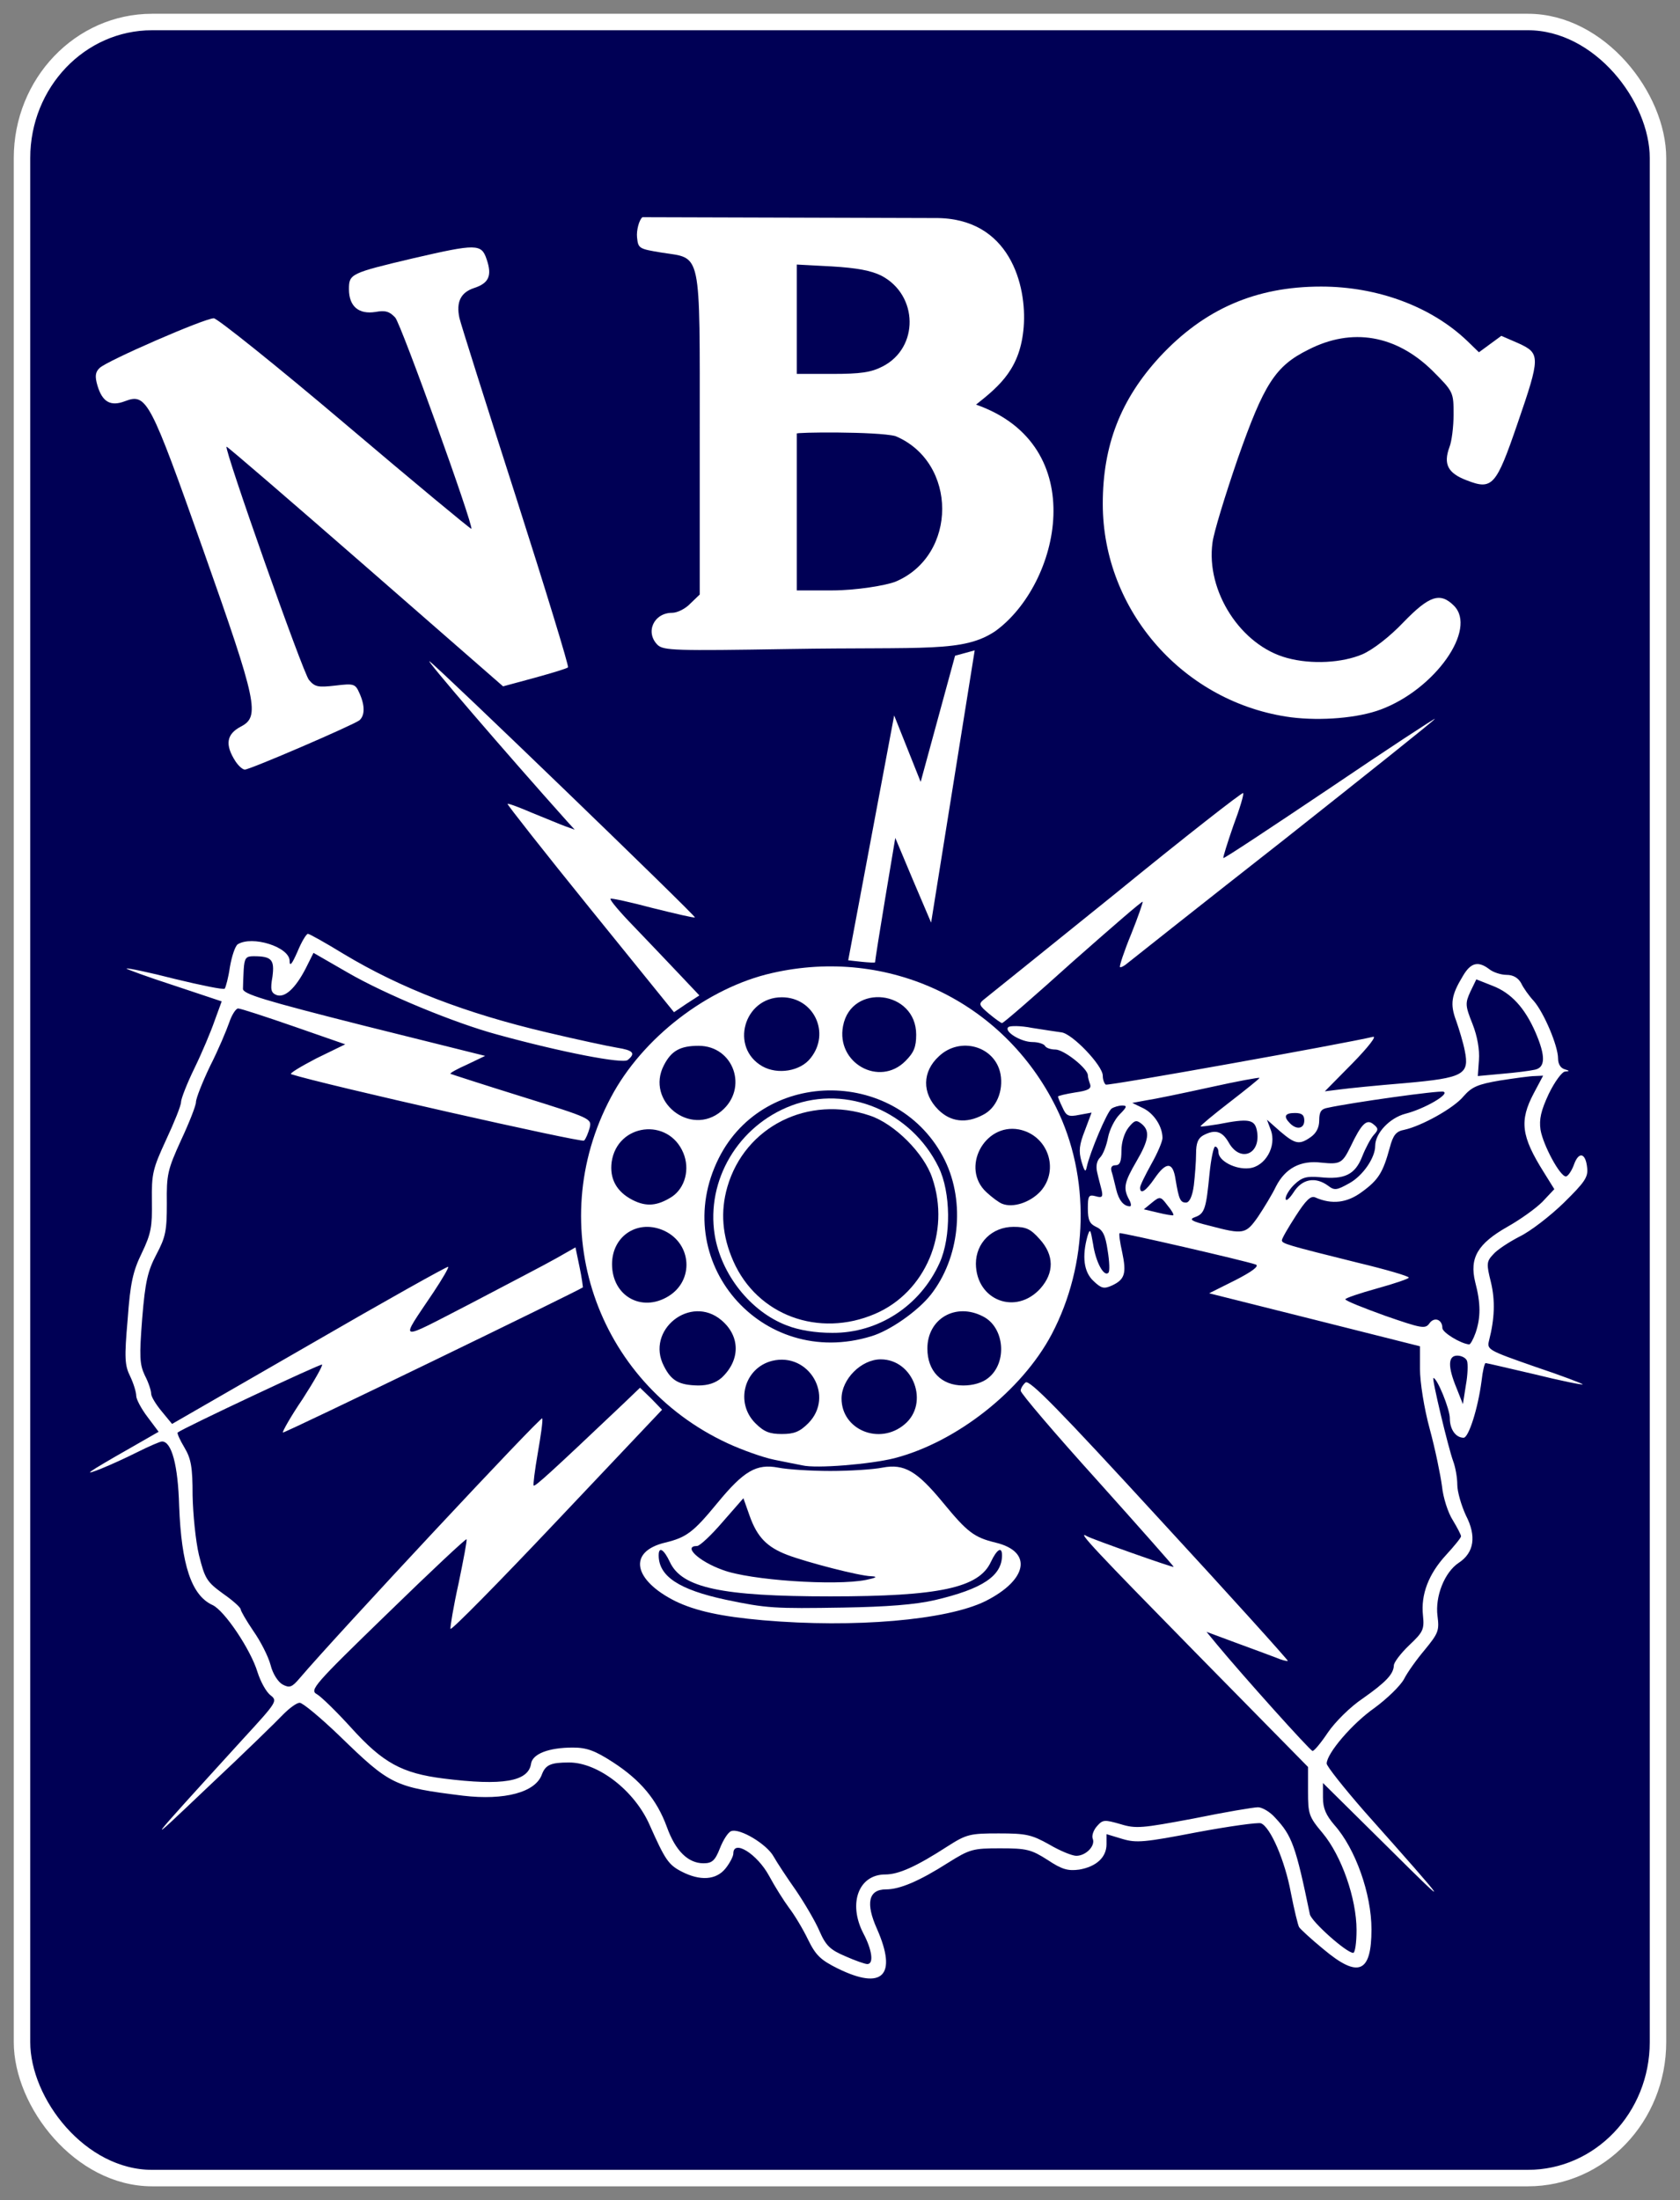 <svg xmlns:xlink="http://www.w3.org/1999/xlink" xmlns:dc="http://purl.org/dc/elements/1.1/" xmlns:cc="http://creativecommons.org/ns#" xmlns:rdf="http://www.w3.org/1999/02/22-rdf-syntax-ns#" xmlns:svg="http://www.w3.org/2000/svg" xmlns="http://www.w3.org/2000/svg" xmlns:sodipodi="http://sodipodi.sourceforge.net/DTD/sodipodi-0.dtd" xmlns:inkscape="http://www.inkscape.org/namespaces/inkscape" version="1.1" id="svg2" width="1500" height="1963.88" viewBox="0 0 1220 1597.293" sodipodi:docname="NBC Radio Blue Network.svg" inkscape:version="1.0.1 (3bc2e813f5, 2020-09-07)"><rect x="0" y="0" width="1220" height="1597.293" fill="#808080" stroke="none"/><SCRIPT xmlns="" id="allow-copy_script"/>
  <defs id="defs6"/>
  <sodipodi:namedview pagecolor="#585858" bordercolor="#666666" borderopacity="1" objecttolerance="10" gridtolerance="10" guidetolerance="10" inkscape:pageopacity="0" inkscape:pageshadow="2" inkscape:window-width="1920" inkscape:window-height="1017" id="namedview4" showgrid="false" inkscape:pagecheckerboard="true" inkscape:zoom="0.32732669" inkscape:cx="562.17184" inkscape:cy="991.77748" inkscape:window-x="-8" inkscape:window-y="-8" inkscape:window-maximized="1" inkscape:current-layer="g10"/>
  <g inkscape:groupmode="layer" inkscape:label="Image" id="g10">
    <rect style="opacity:1;fill:#000055;fill-opacity:1;fill-rule:evenodd;stroke:#ffffff;stroke-width:11.96;stroke-linecap:square;stroke-miterlimit:4;stroke-dasharray:none;stroke-opacity:1;paint-order:markers fill stroke" id="rect863" width="1188.04" height="1565.333" x="15.98" y="15.98" rx="94.464" ry="98.79"/>
    <g id="layer101" fill="#010101" stroke="none" transform="matrix(0.271,0,0,0.271,52.419,161.949)" style="fill:#ffffff;fill-opacity:1">
      <path d="m 2051.642,4676.139 c -46,-23 -59,-35 -80,-78 -14,-29 -37,-67 -51,-85 -14,-19 -38,-57 -53,-85 -32,-59 -96,-99 -96,-60 0,7 -9,25 -21,40 -25,31 -68,34 -118,8 -35,-18 -44,-32 -85,-124 -40,-92 -138,-168 -216,-168 -49,0 -63,6 -73,32 -17,48 -100,70 -211,57 -185,-23 -195,-28 -332,-161 -50,-48 -98,-88 -106,-88 -8,0 -27,14 -44,31 -16,17 -105,104 -199,192 -181,172 -182,174 92,-127 90,-98 92,-101 73,-116 -12,-9 -27,-37 -35,-62 -18,-60 -89,-166 -121,-180 -56,-26 -83,-107 -89,-265 -3,-109 -20,-173 -46,-173 -5,0 -35,13 -67,29 -66,33 -144,65 -122,50 8,-6 52,-32 98,-58 l 82,-47 -30,-40 c -16,-21 -30,-47 -30,-56 0,-10 -7,-33 -16,-52 -15,-30 -16,-50 -7,-153 7,-97 14,-129 38,-178 25,-52 28,-71 27,-139 -1,-73 2,-86 38,-164 22,-47 40,-92 40,-101 0,-9 16,-50 36,-91 20,-41 44,-98 54,-127 l 19,-52 -129,-43 c -71,-23 -128,-44 -126,-45 2,-2 60,10 130,28 70,17 129,29 133,26 3,-4 10,-30 14,-58 5,-29 14,-56 21,-61 39,-24 138,7 139,44 0,17 6,10 21,-24 11,-27 24,-48 28,-48 4,0 47,24 96,54 153,92 327,159 544,210 80,19 164,37 188,41 44,7 51,15 29,33 -13,11 -178,-21 -349,-68 -115,-31 -301,-108 -401,-166 l -92,-53 -21,42 c -28,54 -56,79 -78,71 -15,-6 -17,-15 -11,-49 6,-46 -2,-55 -51,-55 -20,0 -24,5 -26,35 -1,19 -2,43 -2,52 -1,14 55,31 324,99 l 325,81 -48,23 c -27,12 -47,23 -45,25 2,1 88,29 191,61 186,58 188,59 182,84 -4,14 -10,29 -15,34 -6,6 -702,-151 -785,-178 -5,-2 25,-20 67,-42 l 78,-38 -138,-48 c -75,-26 -142,-48 -149,-48 -6,0 -17,17 -24,38 -7,20 -29,73 -51,116 -21,44 -38,87 -38,97 0,9 -18,55 -40,102 -36,79 -39,92 -38,169 0,73 -3,90 -28,137 -23,44 -30,72 -38,171 -8,103 -7,123 7,153 10,19 17,41 17,49 0,8 13,29 28,47 l 28,34 368,-212 c 202,-117 370,-211 372,-209 2,2 -16,33 -40,69 -91,136 -101,133 99,30 99,-52 203,-106 231,-122 l 51,-29 11,53 c 6,28 9,53 9,54 -9,8 -801,392 -804,389 -2,-2 21,-43 53,-90 31,-48 54,-89 52,-92 -4,-3 -372,170 -387,182 -2,2 6,20 18,40 18,30 22,53 22,128 1,50 8,122 17,160 16,64 21,72 65,104 26,18 47,37 47,42 0,4 15,30 34,58 19,27 40,68 46,91 6,24 20,45 32,52 19,10 25,8 47,-18 96,-113 646,-702 649,-695 2,6 -4,47 -12,93 -8,46 -13,86 -11,87 3,4 45,-34 238,-217 l 47,-45 30,29 29,30 -282,298 c -155,164 -283,294 -285,289 -1,-5 8,-60 22,-123 13,-63 23,-115 21,-117 -2,-2 -98,88 -213,200 -196,190 -208,204 -188,215 11,6 53,47 92,90 85,94 136,122 248,136 158,20 227,8 234,-40 4,-26 47,-43 112,-43 37,0 59,8 107,39 74,48 118,100 145,174 23,64 57,97 98,97 23,0 31,-7 44,-40 9,-23 22,-43 30,-46 23,-9 96,35 114,68 9,16 36,57 60,91 23,34 52,83 63,109 17,39 29,50 69,67 27,12 53,21 59,21 18,0 13,-38 -11,-83 -41,-80 -12,-157 59,-157 36,0 83,-21 168,-76 50,-32 60,-34 136,-34 73,0 88,3 136,30 29,17 61,30 72,30 26,0 52,-27 44,-46 -3,-8 2,-23 12,-34 15,-17 20,-17 62,-5 42,13 58,11 197,-15 83,-17 160,-30 172,-30 11,0 32,12 46,28 45,48 55,75 93,259 5,20 98,103 116,103 5,0 9,-27 9,-61 0,-84 -40,-199 -91,-260 -37,-44 -39,-51 -39,-112 v -65 l -300,-305 c -263,-268 -325,-333 -292,-313 14,8 232,85 232,82 0,-2 -92,-106 -205,-232 -113,-125 -205,-233 -205,-240 0,-6 6,-16 13,-22 10,-9 91,74 359,366 191,207 345,378 344,380 -2,1 -16,-2 -32,-9 -16,-6 -64,-24 -108,-40 l -78,-29 28,34 c 67,81 250,285 256,285 4,1 23,-22 41,-49 19,-28 60,-69 93,-91 64,-45 83,-66 84,-89 0,-8 18,-32 41,-54 37,-35 41,-42 37,-80 -6,-56 15,-111 62,-162 22,-24 40,-46 40,-50 0,-4 -10,-23 -22,-43 -13,-20 -26,-61 -29,-91 -4,-30 -18,-99 -33,-154 -15,-55 -26,-125 -26,-160 v -61 l -282,-71 -283,-71 70,-35 c 45,-23 65,-38 55,-42 -28,-10 -362,-87 -365,-84 -2,2 1,25 7,51 12,57 7,73 -27,89 -22,10 -29,8 -50,-12 -26,-24 -31,-66 -16,-120 7,-22 8,-19 15,21 7,48 29,89 41,77 4,-3 3,-30 -2,-60 -6,-41 -13,-55 -31,-63 -17,-8 -22,-18 -22,-49 0,-34 2,-38 21,-33 17,5 20,2 16,-16 -3,-12 -9,-34 -12,-48 -4,-17 -1,-31 8,-40 8,-8 17,-32 21,-53 4,-21 18,-49 31,-62 20,-20 21,-24 7,-24 -9,0 -22,4 -28,8 -12,7 -59,119 -67,157 -3,15 -6,12 -14,-15 -8,-28 -6,-45 9,-83 l 18,-48 -33,6 c -29,6 -35,3 -45,-20 -7,-14 -12,-27 -12,-29 0,-2 21,-7 46,-11 35,-5 44,-10 40,-22 -3,-8 -6,-19 -6,-24 0,-18 -64,-69 -87,-69 -12,0 -25,-4 -28,-10 -3,-5 -18,-10 -33,-10 -32,0 -78,-29 -65,-40 4,-4 33,-4 63,2 30,5 66,10 79,12 29,3 111,89 111,116 0,11 4,21 8,24 6,4 641,-110 716,-128 11,-3 -12,27 -55,71 l -74,75 40,-5 c 22,-3 101,-11 175,-17 157,-14 173,-23 160,-87 -4,-21 -15,-57 -23,-80 -17,-45 -13,-69 18,-120 21,-36 41,-41 71,-18 10,8 31,15 46,15 18,0 31,8 39,22 6,13 21,34 34,48 27,31 65,120 65,154 0,15 7,26 18,29 13,4 14,5 1,6 -8,0 -28,27 -44,60 -21,45 -26,68 -22,96 7,41 52,125 68,125 5,0 15,-14 21,-30 13,-38 32,-34 36,7 3,25 -7,39 -63,94 -36,35 -89,76 -118,90 -29,15 -61,36 -71,48 -18,19 -18,26 -6,74 12,50 10,98 -5,157 -6,24 -2,26 124,70 72,24 129,46 127,47 -2,2 -60,-10 -129,-27 -69,-16 -128,-30 -131,-30 -3,0 -8,21 -11,48 -10,76 -35,152 -48,152 -21,0 -37,-22 -37,-52 0,-25 -34,-108 -44,-108 -5,0 40,188 53,223 6,16 11,44 11,63 0,19 11,56 23,82 29,56 22,100 -19,127 -38,25 -64,90 -57,143 5,39 2,46 -34,90 -22,26 -47,61 -56,79 -10,18 -45,52 -79,77 -60,42 -128,122 -128,149 0,7 46,65 101,128 234,263 239,271 66,99 l -177,-175 v 39 c 0,29 8,47 31,74 56,63 99,184 99,279 0,117 -35,132 -129,53 -33,-27 -62,-54 -65,-59 -3,-5 -13,-46 -22,-92 -16,-87 -55,-176 -80,-186 -8,-3 -86,8 -172,24 -140,27 -162,29 -199,18 l -43,-13 v 27 c 0,35 -27,60 -73,68 -30,4 -46,0 -85,-26 -44,-28 -56,-31 -127,-31 -73,0 -81,2 -140,39 -77,49 -129,71 -166,71 -47,0 -55,37 -24,106 55,125 15,165 -105,106 z m 1686,-1628 c -3,-8 -15,-14 -26,-14 -25,0 -26,29 -2,87 l 17,43 8,-51 c 5,-27 6,-57 3,-65 z m 23,-75 c 14,-41 14,-79 -1,-136 -16,-65 7,-103 86,-148 34,-19 76,-49 94,-67 l 32,-34 -28,-45 c -61,-97 -66,-138 -27,-212 l 25,-47 -22,1 c -13,0 -55,6 -94,12 -59,10 -75,17 -97,42 -26,32 -113,80 -159,90 -22,4 -30,14 -39,48 -18,66 -30,86 -74,118 -40,30 -81,35 -126,15 -12,-5 -25,8 -52,50 -20,31 -37,60 -37,65 0,9 14,13 203,60 75,18 137,36 137,40 0,3 -38,16 -85,29 -47,13 -85,26 -85,29 0,4 48,23 106,44 98,34 108,36 119,21 13,-19 35,-11 35,12 0,12 49,42 72,44 3,0 11,-14 17,-31 z m -583,-311 c 16,-24 38,-60 48,-81 25,-49 66,-71 122,-64 50,5 56,2 78,-43 29,-61 43,-75 61,-60 14,11 14,15 1,29 -8,9 -22,35 -31,58 -19,48 -47,62 -113,55 -35,-3 -48,0 -68,19 -13,12 -24,30 -24,38 0,9 9,2 21,-16 23,-37 59,-43 93,-18 17,13 23,12 57,-7 36,-20 69,-68 69,-100 0,-34 39,-75 81,-86 51,-13 120,-53 102,-59 -11,-4 -246,29 -310,43 -18,3 -23,11 -23,34 0,19 -8,34 -22,44 -31,22 -42,20 -83,-15 l -35,-31 10,27 c 17,44 -15,99 -58,103 -37,4 -82,-20 -82,-43 0,-8 -4,-15 -9,-15 -4,0 -11,33 -15,73 -9,93 -13,107 -39,116 -17,6 -10,11 39,23 91,24 97,23 130,-24 z m -243,-31 c -18,-24 -20,-24 -41,-7 l -22,18 38,9 c 20,5 39,8 41,7 2,-2 -5,-14 -16,-27 z m -103,-16 c -16,-30 -12,-46 20,-101 34,-58 37,-82 14,-101 -14,-11 -19,-10 -35,10 -11,14 -19,39 -19,62 0,29 -4,39 -16,39 -10,0 -14,6 -10,18 3,9 8,31 12,47 7,29 20,45 37,45 4,0 3,-9 -3,-19 z m 174,-37 c 3,-26 6,-64 6,-85 0,-28 5,-41 19,-49 32,-17 51,-12 69,20 31,54 87,30 75,-33 -6,-30 -22,-33 -103,-17 -25,4 -46,7 -48,6 -1,-2 34,-31 78,-65 44,-34 80,-63 80,-65 0,-2 -60,9 -132,25 -73,16 -150,32 -171,35 l -38,7 29,14 c 29,14 52,49 52,80 0,9 -13,40 -30,70 -16,29 -30,57 -30,63 0,19 15,10 39,-25 31,-45 49,-45 56,3 9,54 13,62 28,62 9,0 17,-16 21,-46 z m 296,-174 c 0,-15 -7,-20 -25,-20 -27,0 -32,9 -13,28 18,18 38,14 38,-8 z m 618,-136 c 28,-6 29,-36 2,-99 -29,-67 -66,-107 -116,-126 l -43,-17 -16,33 c -14,31 -14,37 6,87 13,33 19,69 17,96 l -3,43 65,-6 c 36,-3 75,-8 88,-11 z" id="path2" style="opacity:1;fill:#ffffff;fill-opacity:1" sodipodi:nodetypes="ccccscccscccscccccccssccccscccccssccccccccccsccccccccccsccccccccsccccsccscccccscccsccccccscccscccscccccsccccccccscccccsccsccccccscscscsccccsccsscscccscsccccccccccccccsccsscccccsccccccccscccsssscccccccsccsscscccsccccccccccsccsccccsccccccccccscssscsccccccscccscscscccccsccscsccsscccsccccccccccccccccscsssccscccccccccccscccscccscccccssccccccccccccccssscsccscccccsscccsscsccscsssscccccccccc"/>
      <path d="m 1851.642,3743.139 c -113,-10 -181,-25 -235,-51 -114,-57 -128,-133 -28,-157 58,-14 76,-28 141,-107 70,-85 104,-105 162,-94 25,5 88,9 140,9 52,0 115,-4 140,-9 58,-11 92,9 162,94 65,79 83,93 141,107 100,24 86,100 -28,157 -104,51 -351,72 -595,51 z m 460,-54 c 128,-30 180,-65 180,-120 0,-25 -14,-16 -30,18 -32,69 -138,92 -430,92 -292,0 -398,-23 -430,-92 -16,-34 -30,-43 -30,-18 0,56 54,92 180,119 110,23 129,24 315,21 117,-2 193,-8 245,-20 z m -185,-54 c 29,-6 33,-9 14,-10 -32,-1 -171,-37 -224,-57 -55,-21 -81,-48 -101,-104 l -17,-48 -56,64 c -30,35 -61,64 -68,64 -39,0 4,41 68,64 73,28 303,43 384,27 z" id="path4" style="opacity:1;fill:#ffffff;fill-opacity:1" sodipodi:nodetypes="cccccsccccccscscscccccccccscc"/>
      <path d="m 1956.642,3328.139 c -11,-2 -45,-9 -75,-15 -30,-6 -86,-26 -125,-44 -354,-164 -496,-583 -313,-927 84,-159 259,-294 432,-333 311,-71 620,75 761,360 92,186 87,420 -12,608 -80,151 -255,289 -422,332 -64,16 -209,28 -246,19 z m 16,-113 c 71,-72 2,-191 -97,-167 -75,19 -100,112 -45,167 23,23 38,29 71,29 33,0 48,-6 71,-29 z m 258,3 c 67,-56 24,-174 -64,-174 -52,0 -105,53 -105,105 0,84 102,126 169,69 z m -490,-125 c 50,-47 50,-111 -1,-154 -83,-70 -204,27 -154,123 20,40 41,51 92,52 27,0 47,-7 63,-21 z m 714,1 c 52,-41 44,-136 -14,-165 -73,-38 -149,6 -149,86 0,60 37,99 96,99 26,0 51,-7 67,-20 z m -313,-112 c 50,-15 124,-67 159,-111 77,-98 93,-247 38,-360 -122,-247 -483,-251 -606,-6 -137,274 114,568 409,477 z m -544,-107 c 69,-42 63,-140 -10,-175 -70,-33 -141,12 -141,89 0,85 79,130 151,86 z m 997,-21 c 37,-42 37,-89 -2,-132 -24,-27 -36,-33 -70,-33 -58,0 -101,43 -101,99 1,98 107,139 173,66 z m -987,-246 c 35,-24 48,-74 30,-117 -40,-96 -177,-79 -192,24 -6,45 13,80 56,102 37,19 67,16 106,-9 z m 987,-14 c 52,-58 20,-151 -58,-166 -93,-17 -156,104 -87,168 15,14 34,28 42,31 29,12 75,-3 103,-33 z m -855,-215 c 73,-61 33,-175 -61,-175 -49,0 -73,13 -93,52 -50,96 71,193 154,123 z m 701,10 c 36,-18 55,-64 47,-109 -14,-75 -108,-102 -165,-48 -45,41 -46,99 -2,143 33,33 75,38 120,14 z m -462,-152 c 54,-67 9,-163 -77,-163 -102,0 -140,135 -52,185 41,23 102,13 129,-22 z m 254,8 c 23,-23 29,-38 29,-71 0,-119 -174,-139 -196,-23 -19,99 97,164 167,94 z" id="path6" style="opacity:1;fill:#ffffff;fill-opacity:1" sodipodi:nodetypes="cscccccccccssccssccccccccssccccccccscccscccccccccccccscccccsccsccsscs"/>
      <path d="m 1914.642,2953.139 c -97,-37 -176,-137 -193,-243 -23,-146 63,-292 206,-346 149,-56 321,16 394,165 33,67 34,187 3,256 -52,116 -165,189 -288,188 -45,0 -89,-7 -122,-20 z m 237,-31 c 135,-58 203,-218 153,-364 -22,-66 -101,-145 -167,-167 -165,-56 -335,29 -382,191 -19,66 -14,131 16,199 64,145 229,206 380,141 z" id="path8" style="opacity:1;fill:#ffffff;fill-opacity:1" sodipodi:nodetypes="ccccccccccccc"/>
      <path d="m 2456.642,2118.139 c -26,-22 -28,-26 -15,-37 9,-7 168,-135 354,-285 185,-151 340,-272 342,-269 3,2 -9,42 -26,87 -16,46 -28,85 -27,87 2,2 130,-83 285,-187 155,-105 282,-188 282,-186 0,3 -181,147 -402,322 -222,174 -411,324 -421,332 -9,8 -19,13 -21,11 -2,-2 11,-42 30,-88 19,-47 32,-86 31,-87 -2,-2 -86,71 -188,161 -101,91 -186,165 -189,164 -3,0 -18,-11 -35,-25 z" id="path10" style="opacity:1;fill:#ffffff;fill-opacity:1" sodipodi:nodetypes="cccccccsccscsccc"/>
      <path d="m 1387.642,1836.139 c -123,-152 -222,-278 -221,-280 2,-2 31,9 66,24 35,14 75,31 89,36 l 25,9 -21,-23 c -162,-181 -384,-439 -368,-428 29,21 715,683 711,686 -2,2 -52,-10 -113,-25 -60,-16 -111,-27 -113,-25 -3,3 26,37 65,77 38,40 93,97 121,127 l 52,55 -34,22 -34,23 z" id="path12" style="opacity:1;fill:#ffffff;fill-opacity:1" sodipodi:nodetypes="cccccccccscccccc"/>
      <path d="m 2079.51,1975.036 123.132,-655.897 71,178 92.193,-338.042 52.625,-14.375 -116.818,729.416 -49,-115 -47,-112 c 0,0 -54,320 -54,333 0,4 -72.132,-5.103 -72.132,-5.103 z" id="path14" style="opacity:1;fill:#ffffff;fill-opacity:1" sodipodi:nodetypes="ccccccccsc"/>
      <path d="m 437.642,1442.139 c -29,-45 -24,-73 14,-93 52,-27 45,-62 -100,-472 -143,-404 -152,-422 -210,-400 -39,15 -61,2 -74,-42 -7,-24 -6,-36 6,-47 19,-19 283,-134 306,-133 9,0 168,127 352,283 184,156 336,282 338,281 7,-6 -188,-548 -204,-566 -15,-16 -26,-20 -53,-15 -45,7 -71,-15 -71,-61 0,-41 4,-43 173,-83 169,-39 182,-39 196,3 15,44 6,64 -34,77 -36,12 -48,38 -39,80 3,14 71,229 151,478 80,250 143,456 140,458 -2,3 -42,15 -89,28 l -85,23 -369,-322 c -203,-177 -370,-321 -372,-320 -7,6 205,607 221,625 16,19 25,20 70,15 50,-6 54,-5 65,20 15,33 15,60 0,73 -17,13 -293,132 -307,132 -6,0 -17,-10 -25,-22 z" id="path16" style="opacity:1;fill:#ffffff;fill-opacity:1" sodipodi:nodetypes="cccccccscccscccsccccccccccsc"/>
      <path d="m 3266.642,1324.139 c -287,-38 -505,-285 -505,-572 0,-157 48,-280 153,-394 119,-128 257,-188 432,-188 152,0 296,54 392,146 l 31,30 30,-22 30,-22 46,20 c 59,27 59,36 -3,216 -57,166 -67,178 -136,151 -50,-19 -63,-43 -46,-89 6,-15 11,-54 11,-87 0,-60 0,-61 -57,-118 -97,-95 -215,-116 -332,-56 -89,44 -119,92 -189,291 -34,99 -65,200 -68,226 -18,130 76,276 200,309 66,18 148,13 202,-10 29,-13 73,-47 110,-86 69,-71 98,-81 135,-44 63,63 -51,224 -196,278 -61,23 -160,31 -240,21 z" id="path18" style="opacity:1;fill:#ffffff;fill-opacity:1" sodipodi:nodetypes="cscsccccccccscccccccscc"/>
      <path d="m 1568.642,1130.139 c -34,-34 -10,-86 39,-86 14,0 36,-11 49,-25 l 25,-24 v -429 c 0,-501 6,-470 -102,-487 -61,-10 -63,-11 -66,-41 -2,-18 5.453,-46.865 14.453,-53.865 l 783.912,2.293 c 201.168,-1.621 246.385,181.548 237.748,291.372 -8.637,109.824 -61.617,156.268 -127.72,208.425 310.947,109.108 224.545,481.575 52,606.601 -86,58 -185.393,42.173 -553.393,48.173 -306,5 -336,4 -352,-11 z m 637.451,-169.412 c 167,-70 167,-320 0,-390 C 2157.051,557.94 1931.867,560.173 1941.642,564.139 v 210 210 h 95 c 64,0 144.451,-13.412 169.451,-23.412 z M 2171.642,384.139 c 98,-50 96,-191 -3,-243 -28,-14 -66,-21 -133,-25 l -94,-5 v 147 146 h 95 c 76,0 104,-4 135,-20 z" id="path20" style="opacity:1;fill:#ffffff;fill-opacity:1" sodipodi:nodetypes="csccscccczcccccccccscccccccsc"/>
    </g>
  </g>
</svg>